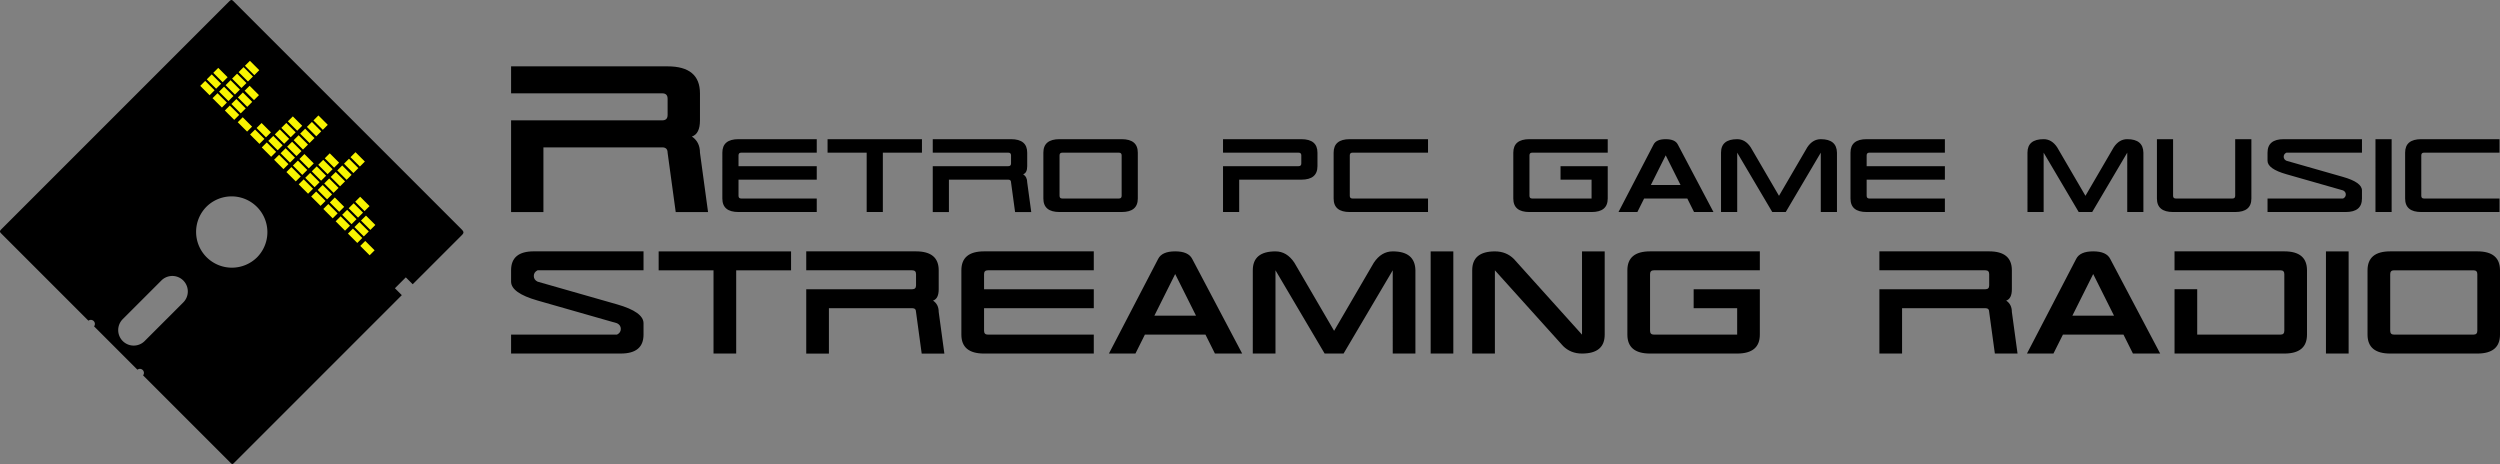 <svg baseProfile="basic" xmlns="http://www.w3.org/2000/svg" width="594.762" height="110.392" overflow="visible"><rect width="100%" height="100%" fill="#808080" stroke="none"/><path d="M194.31 33.11v3.21h-17.972c-.426 0-.641.213-.641.644v2.57h18.613v3.213h-18.613v3.839c0 .427.215.642.641.642h17.972v3.214h-18.613c-2.565 0-3.847-1.07-3.847-3.21V36.319c0-2.137 1.281-3.209 3.847-3.209h18.613zM196.881 36.322v-3.211h22.457v3.211h-9.305v14.12h-3.846v-14.12h-9.306zM221.908 33.11h18.617c2.568 0 3.853 1.072 3.853 3.21v3.212c0 1.072-.32 1.713-.962 1.929.642.427.962 1.069.962 1.926l.961 7.06h-3.846l-.962-7.06c0-.427-.216-.642-.642-.642h-14.135v7.702h-3.847V39.532h17.981c.426 0 .642-.215.642-.642v-1.926c0-.427-.216-.644-.642-.644h-17.981v-3.21zM252.073 33.11h14.764c2.568 0 3.853 1.069 3.853 3.209v10.912c0 2.14-1.284 3.21-3.853 3.21h-14.764c-2.568 0-3.852-1.069-3.852-3.21V36.319c0-2.14 1.283-3.209 3.852-3.209zm14.128 3.212h-13.489c-.43 0-.642.215-.642.642v9.622c0 .428.212.642.642.642h13.489c.427 0 .642-.213.642-.642v-9.622c0-.427-.215-.642-.642-.642zM290.962 33.11h18.623c2.564 0 3.846 1.072 3.846 3.21v3.212c0 2.141-1.281 3.213-3.846 3.213h-14.776v7.692h-3.846V39.532h17.98c.427 0 .643-.215.643-.642v-1.926c0-.427-.216-.644-.643-.644h-17.98v-3.21h-.001zM339.733 33.11v3.21h-17.969c-.427 0-.642.213-.642.641v9.625c0 .427.215.642.642.642h17.969v3.214H321.12c-2.562 0-3.843-1.07-3.843-3.21V36.319c0-2.137 1.281-3.209 3.843-3.209h18.613zM382.486 33.11v3.21h-17.98c-.427 0-.639.213-.639.641v9.625c0 .427.212.642.639.642h14.136v-4.48h-7.383v-3.213h11.228v7.699c0 2.139-1.281 3.208-3.845 3.208h-14.774c-2.565 0-3.846-1.069-3.846-3.21V36.319c0-2.137 1.28-3.209 3.846-3.209h18.618zM399.167 34.391l8.473 16.044h-4.621l-1.603-3.21h-10.271l-1.604 3.21h-4.491l8.34-16.044c.431-.854 1.393-1.281 2.889-1.281 1.5 0 2.462.427 2.888 1.281zm-2.887 2.564l-3.53 7.059h7.06l-3.53-7.059zM424.837 50.441h-3.207l-8.34-14.121v14.121h-3.851V36.32c0-2.138 1.284-3.208 3.851-3.208 1.28 0 2.352.643 3.207 1.926l6.735 11.551 6.733-11.551c.855-1.283 1.927-1.926 3.208-1.926 2.522 0 3.804 1.07 3.851 3.208v14.121h-3.851V36.32l-8.336 14.121zM462.697 33.11v3.21h-17.969c-.427 0-.642.213-.642.644v2.57h18.612v3.213h-18.612v3.839c0 .427.215.642.642.642h17.969v3.214h-18.61c-2.565 0-3.846-1.07-3.846-3.21V36.319c0-2.137 1.28-3.209 3.846-3.209h18.61zM497.743 50.441h-3.21l-8.342-14.124v14.124h-3.846V36.319c0-2.137 1.281-3.209 3.846-3.209 1.285 0 2.354.642 3.211 1.926l6.737 11.553 6.733-11.553c.858-1.284 1.926-1.926 3.21-1.926 2.523 0 3.804 1.069 3.844 3.209v14.122h-3.844V36.319l-8.339 14.122zM535.615 33.11v14.118c0 2.141-1.286 3.214-3.854 3.214h-14.767c-2.567 0-3.85-1.073-3.85-3.214V33.11h3.843v13.476c0 .427.218.642.646.642h13.489c.428 0 .642-.215.642-.642V33.11h3.851zM561.925 33.11v3.208h-17.98c-.427.213-.642.534-.642.963 0 .427.215.748.642.961l13.483 3.851c2.999.855 4.494 1.927 4.494 3.209v1.925c0 2.144-1.284 3.214-3.852 3.214h-18.613v-3.214h17.979c.429-.213.64-.534.64-.961 0-.427-.211-.75-.64-.963l-13.485-3.85c-2.995-.854-4.494-1.924-4.494-3.21v-1.924c0-2.139 1.284-3.208 3.852-3.208h18.616zM568.982 33.112v17.329h-3.846V33.112h3.846zM594.646 33.11v3.21h-17.972c-.424 0-.638.213-.638.641v9.625c0 .427.214.642.638.642h17.972v3.214h-18.609c-2.565 0-3.846-1.07-3.846-3.21V36.319c0-2.137 1.28-3.209 3.846-3.209h18.609zM121.588 15.784h37.239c5.131 0 7.699 2.145 7.699 6.421v6.425c0 2.143-.645 3.425-1.923 3.858 1.284.854 1.923 2.137 1.923 3.846l1.923 14.113h-7.693l-1.928-14.107c0-.853-.424-1.281-1.277-1.281h-28.269v15.388h-7.693V28.632h35.962c.854 0 1.277-.426 1.277-1.284v-3.856c0-.854-.424-1.288-1.277-1.288h-35.962v-6.42z"/><g><path d="M153.098 59.799v4.505h-25.209c-.598.3-.896.75-.896 1.351s.298 1.053.896 1.35l18.905 5.402c4.201 1.199 6.304 2.699 6.304 4.499v2.704c0 2.999-1.801 4.498-5.403 4.498h-26.106v-4.507h25.205c.599-.3.901-.751.901-1.35 0-.6-.302-1.052-.901-1.351l-18.905-5.402c-4.197-1.199-6.3-2.699-6.3-4.503v-2.7c0-3 1.801-4.5 5.404-4.5h26.105v.004zM156.697 64.307v-4.505h31.5v4.505h-13.053v19.805h-5.395V64.307h-13.052zM191.804 59.799h26.115c3.602 0 5.404 1.505 5.404 4.505v4.506c0 1.504-.449 2.402-1.35 2.705.901.599 1.35 1.5 1.35 2.702l1.347 9.903h-5.396l-1.348-9.903c0-.599-.301-.9-.9-.9h-19.822v10.804h-5.396V68.81h25.222c.599 0 .9-.302.9-.9v-2.703c0-.598-.301-.902-.9-.902h-25.222V59.8h-.004zM260.217 59.799v4.505h-25.205c-.603 0-.9.3-.9.902v3.605h26.105v4.507h-26.105v5.385c0 .6.297.901.9.901h25.205v4.507h-26.105c-3.598 0-5.396-1.501-5.396-4.502V64.302c0-2.998 1.797-4.503 5.396-4.503h26.105zM283.634 61.597l11.881 22.508h-6.481l-2.25-4.504h-14.406l-2.249 4.504h-6.305l11.705-22.508c.599-1.197 1.952-1.798 4.05-1.798 2.104 0 3.455.601 4.055 1.798zm-4.051 3.597l-4.95 9.903h9.902l-4.952-9.903zM319.642 84.112h-4.503l-11.695-19.808v19.808h-5.399V64.304c0-3 1.802-4.5 5.399-4.5 1.802 0 3.302.9 4.497 2.701l9.448 16.203 9.445-16.203c1.202-1.801 2.702-2.701 4.503-2.701 3.538 0 5.336 1.5 5.396 4.5v19.808h-5.396V64.304l-11.695 19.808zM345.753 59.804v24.308h-5.393V59.804h5.393zM381.765 59.804V79.61c0 3.001-1.802 4.502-5.403 4.502-1.798 0-3.302-.602-4.505-1.802l-16.215-18.003v19.805h-5.396V64.307c0-2.999 1.802-4.501 5.403-4.501 1.801 0 3.306.602 4.508 1.8l16.211 18.006V59.806h5.396v-.002zM418.673 59.799v4.505h-25.218c-.6 0-.9.3-.9.898v13.501c0 .6.301.901.9.901h19.823v-6.286h-10.351v-4.507h15.745v10.8c0 3.001-1.797 4.5-5.399 4.5h-20.715c-3.603 0-5.399-1.499-5.399-4.502V64.302c0-2.998 1.797-4.503 5.399-4.503h26.115zM447.115 59.799h26.118c3.597 0 5.399 1.505 5.399 4.505v4.506c0 1.504-.453 2.402-1.354 2.705.9.599 1.354 1.5 1.354 2.698l1.349 9.898h-5.396l-1.353-9.895c0-.599-.297-.898-.9-.898h-19.823v10.793h-5.395v-15.3h25.222c.6 0 .9-.3.9-.9v-2.705c0-.598-.301-.902-.9-.902h-25.222v-4.505h.001zM502.031 61.597l11.883 22.508h-6.482l-2.249-4.504h-14.401l-2.256 4.504h-6.299l11.704-22.508c.6-1.197 1.947-1.798 4.051-1.798 2.098 0 3.452.601 4.049 1.798zm-4.05 3.597l-4.951 9.903h9.902l-4.951-9.903zM517.334 59.799h26.114c3.597 0 5.398 1.501 5.398 4.503V79.61c0 3.001-1.802 4.502-5.398 4.502h-26.114V68.803h5.392v10.802h19.825c.6 0 .9-.299.9-.901V65.207c0-.598-.301-.899-.9-.899H517.33V59.8h.004zM558.75 59.804v24.308h-5.395V59.804h5.395zM568.649 59.799h20.71c3.603 0 5.403 1.501 5.403 4.503V79.61c0 3.001-1.801 4.502-5.403 4.502h-20.71c-3.603 0-5.403-1.499-5.403-4.502V64.302c0-3.002 1.8-4.503 5.403-4.503zm19.814 4.508h-18.918c-.604 0-.902.302-.902.899v13.497c0 .603.299.901.902.901h18.918c.603 0 .903-.299.903-.901V65.207c.001-.598-.3-.9-.903-.9z"/></g><g><path d="M55.976 109.833l39.618-39.617-1.641-1.64 2.593-2.594 1.641 1.641 11.646-11.645c.59-.59.575-.825-.15-1.549L55.746.494c-.653-.653-.711-.668-1.389.01L.501 54.359c-.692.692-.641.758-.01 1.39l20.545 20.545a.96.96 0 011.344 1.345l10.316 10.316a.958.958 0 011.344 1.344l20.545 20.546c.742.738.655.725 1.391-.012zM34.484 81.066l-.003-.004-.062.069a3.685 3.685 0 01-5.284-5.137l-.004-.005 9.3-9.299a3.687 3.687 0 015.213 5.214l-9.16 9.162zm14.663-19.878a8.512 8.512 0 010-12.038 8.513 8.513 0 0112.039 12.038 8.514 8.514 0 01-12.039 0z"/><path d="M92.983 65.315c-.762.763-2 .763-2.762 0l-47.17-47.17a1.952 1.952 0 010-2.761L53.636 4.799a1.952 1.952 0 012.761.001l47.17 47.169a1.951 1.951 0 010 2.761L92.983 65.315z"/><g fill="#F8F400"><path d="M48.821 19.246l2.23 2.23-1.184 1.184-2.23-2.23zM50.373 17.696l2.229 2.228-1.185 1.185-2.229-2.229zM51.924 16.145l2.228 2.23-1.184 1.183-2.228-2.23z"/></g><g fill="#F8F400"><path d="M63.462 33.889l2.229 2.23-1.185 1.184-2.229-2.23zM65.013 32.338l2.23 2.229-1.185 1.184-2.229-2.229zM66.563 30.79l2.229 2.228-1.184 1.184-2.229-2.23zM68.115 29.243l2.229 2.229-1.184 1.185-2.23-2.229zM69.666 27.687l2.229 2.23L70.71 31.1l-2.23-2.23z"/></g><g fill="#F8F400"><path d="M69.32 39.745l2.23 2.229-1.185 1.184-2.229-2.229zM70.871 38.2l2.23 2.229-1.185 1.185-2.23-2.229zM72.418 36.646l2.228 2.228-1.185 1.184-2.227-2.228z"/></g><g fill="#F8F400"><path d="M72.247 42.674l2.229 2.229-1.185 1.184-2.228-2.229zM73.8 41.123l2.228 2.229-1.184 1.184-2.229-2.228zM75.35 39.58l2.23 2.229-1.185 1.183-2.228-2.23zM76.896 38.024l2.23 2.23-1.185 1.184-2.23-2.23zM78.448 36.474l2.229 2.229-1.184 1.183-2.229-2.228z"/></g><g fill="#F8F400"><path d="M78.103 48.53l2.228 2.23-1.185 1.184-2.228-2.229zM79.653 46.98l2.23 2.23-1.185 1.184-2.229-2.23z"/></g><g fill="#F8F400"><path d="M81.037 51.464l2.229 2.23-1.185 1.184-2.229-2.23zM82.586 49.915l2.23 2.23-1.185 1.183-2.229-2.23zM84.136 48.358l2.23 2.229-1.184 1.184-2.23-2.229zM85.685 46.808l2.23 2.23-1.185 1.184-2.23-2.23z"/></g><g fill="#F8F400"><path d="M83.96 54.387l2.227 2.229-1.184 1.184-2.228-2.228zM85.508 52.838l2.23 2.227-1.185 1.185-2.229-2.227zM87.065 51.286l2.23 2.229-1.185 1.184-2.229-2.228z"/></g><path fill="#F8F400" d="M86.892 57.323l2.23 2.228-1.185 1.185-2.23-2.229z"/><g fill="#F8F400"><path d="M66.393 36.822l2.23 2.229-1.185 1.185-2.23-2.229zM67.944 35.271l2.23 2.231-1.184 1.184-2.23-2.231zM69.491 33.717l2.23 2.23-1.184 1.183-2.23-2.229zM71.042 32.166l2.229 2.229-1.185 1.184-2.229-2.229zM72.594 30.615l2.23 2.23-1.184 1.184-2.23-2.23z"/><g><path d="M74.197 29.01l2.229 2.23-1.185 1.185-2.229-2.23zM75.75 27.465l2.23 2.231-1.184 1.184-2.23-2.231z"/></g></g><g fill="#F8F400"><path d="M54.677 25.103l2.23 2.23-1.185 1.184-2.23-2.23zM56.23 23.557l2.228 2.229-1.184 1.184-2.228-2.23zM57.776 22.004l2.23 2.23-1.184 1.183-2.23-2.23z"/></g><path fill="#F8F400" d="M59.379 20.402l2.23 2.23-1.185 1.184-2.23-2.23z"/><g fill="#F8F400"><path d="M51.75 22.174l2.228 2.229-1.184 1.184-2.229-2.228zM53.3 20.625l2.23 2.228-1.185 1.185-2.229-2.229zM54.852 19.079l2.228 2.229-1.184 1.184-2.228-2.23zM56.401 17.524l2.23 2.228-1.185 1.185-2.229-2.229zM57.949 15.976l2.228 2.228-1.185 1.184-2.228-2.228z"/></g><path fill="#F8F400" d="M59.457 14.467l2.228 2.23-1.184 1.184-2.229-2.23z"/><g fill="#F8F400"><path d="M75.216 45.564l2.229 2.229-1.184 1.184-2.229-2.23zM76.768 44.012l2.23 2.229-1.185 1.184-2.229-2.228zM78.316 42.464l2.228 2.229-1.184 1.184-2.229-2.229zM79.863 40.915l2.227 2.228-1.184 1.184-2.227-2.229zM81.415 39.364l2.23 2.229-1.185 1.184-2.229-2.229z"/><g><path d="M83.023 37.763l2.23 2.229-1.184 1.185-2.23-2.229zM84.572 36.207l2.229 2.229-1.184 1.184-2.23-2.23z"/></g></g><g fill="#F8F400"><path d="M60.678 30.816l2.229 2.23-1.185 1.184L59.493 32zM62.229 29.265l2.228 2.229-1.184 1.184-2.229-2.229z"/></g><g><path fill="#F8F400" d="M57.743 27.895l2.228 2.229-1.184 1.184-2.229-2.229z"/></g></g></svg>